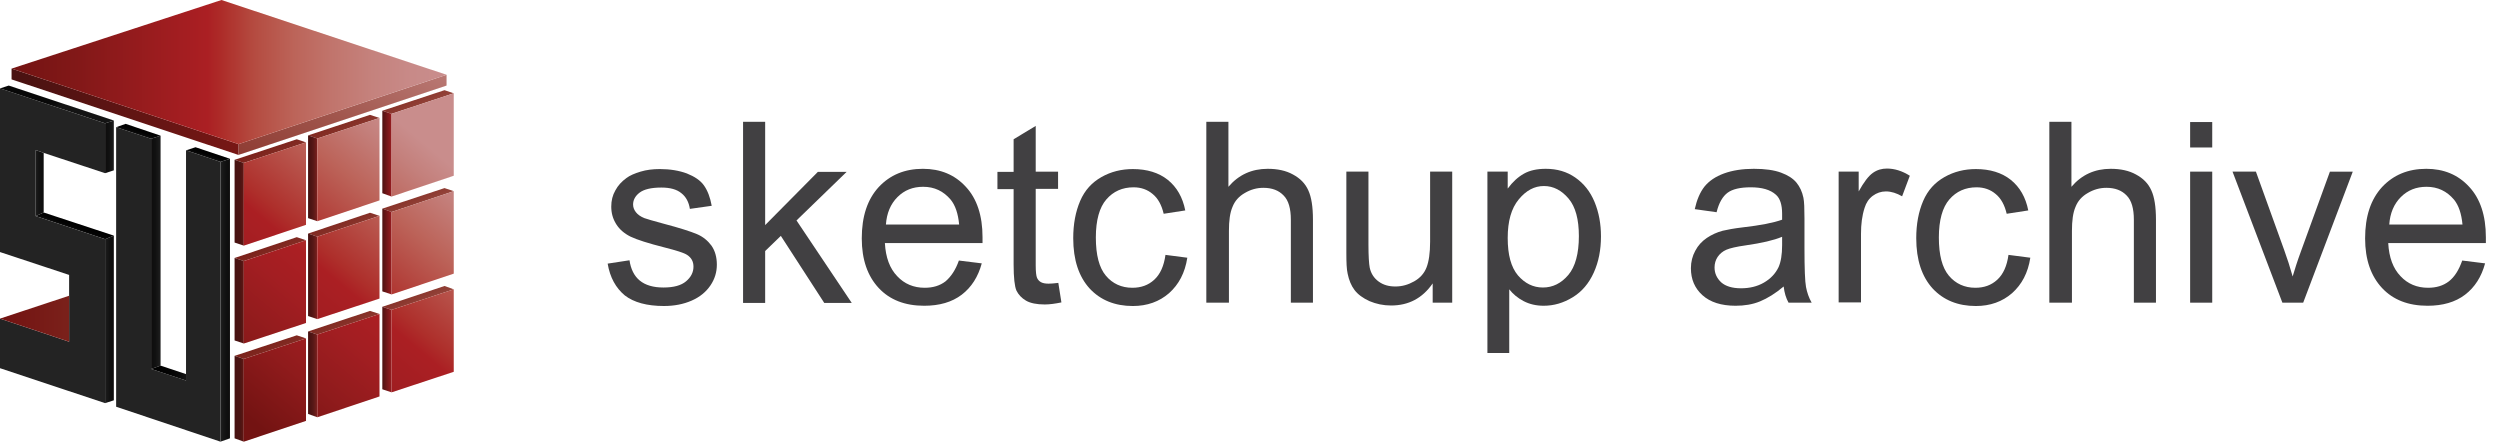 <svg xmlns="http://www.w3.org/2000/svg" version="1.1" id="Layer_1" x="0" y="0" viewBox="0 0 973 171.9" xml:space="preserve"><style>.s0{stop-color:#731312;}.s1{stop-color:#751714;}.s2{stop-color:#7B221B;}.s3{stop-color:#863128;}.s4{stop-color:#96473D;}.s5{stop-color:#AA635B;}.s6{stop-color:#C48785;}.s7{stop-color:#C98D8C;}.s8{stop-color:#481211;}.s9{stop-color:#491312;}.s10{stop-color:#4E1412;}.s11{stop-color:#561613;}.s12{stop-color:#621714;}.s13{stop-color:#731715;}.s14{stop-color:#771715;}.s15{stop-color:#4A1312;}.s16{stop-color:#511615;}.s17{stop-color:#5D1A18;}.s18{stop-color:#6F1E1C;}.s19{stop-color:#882120;}.s20{stop-color:#A81F23;}.s21{stop-color:#AB1F23;}.s22{stop-color:#901B1C;}.s23{stop-color:#A31E22;}.s24{stop-color:#AE2F2B;}.s25{stop-color:#BC6359;}.s26{stop-color:#C4807C;}.s27{stop-color:#0E0D0D;}.s28{stop-color:#101010;}.s29{stop-color:#171717;}.s30{stop-color:#1F1F1F;}.s31{stop-color:#000000;}.s32{stop-color:#030303;}.s33{stop-color:#0B0B0B;}.s34{stop-color:#141414;}</style><style type="text/css">
	.st0{fill:url(#XMLID_193_);}
	.st1{fill:url(#XMLID_194_);}
	.st2{fill:url(#XMLID_195_);}
	.st3{fill:url(#XMLID_196_);}
	.st4{fill:url(#XMLID_197_);}
	.st5{fill:url(#XMLID_198_);}
	.st6{fill:url(#XMLID_199_);}
	.st7{fill:url(#XMLID_200_);}
	.st8{fill:url(#XMLID_201_);}
	.st9{fill:url(#XMLID_202_);}
	.st10{fill:url(#XMLID_203_);}
	.st11{fill:url(#XMLID_204_);}
	.st12{fill:url(#XMLID_205_);}
	.st13{fill:url(#XMLID_206_);}
	.st14{fill:url(#XMLID_207_);}
	.st15{fill:url(#XMLID_208_);}
	.st16{fill:url(#XMLID_209_);}
	.st17{fill:url(#XMLID_210_);}
	.st18{fill:url(#XMLID_211_);}
	.st19{fill:url(#XMLID_212_);}
	.st20{fill:url(#XMLID_213_);}
	.st21{fill:url(#XMLID_214_);}
	.st22{fill:url(#XMLID_215_);}
	.st23{fill:url(#XMLID_216_);}
	.st24{fill:url(#XMLID_217_);}
	.st25{fill:url(#XMLID_218_);}
	.st26{fill:url(#XMLID_219_);}
	.st27{fill:url(#XMLID_220_);}
	.st28{fill:url(#XMLID_221_);}
	.st29{fill:url(#XMLID_222_);}
	.st30{fill:url(#XMLID_223_);}
	.st31{fill:#232323;}
	.st32{fill:url(#XMLID_224_);}
	.st33{fill:url(#XMLID_225_);}
	.st34{fill:url(#XMLID_226_);}
	.st35{fill:url(#XMLID_227_);}
	.st36{fill:url(#XMLID_228_);}
	.st37{fill:url(#XMLID_229_);}
	.st38{fill:url(#XMLID_230_);}
	.st39{fill:url(#XMLID_231_);}
	.st40{fill:url(#XMLID_232_);}
	.st41{fill:url(#XMLID_233_);}
	.st42{fill:#414042;}
</style><g id="XMLID_2_"><g id="XMLID_49_"><linearGradient id="XMLID_193_" gradientUnits="userSpaceOnUse" x1="99.31" y1="122.59" x2="115.66" y2="157.25"><stop offset="0" stop-color="#731312"/><stop offset="0.15" stop-color="#751714"/><stop offset="0.31" stop-color="#7B221B"/><stop offset="0.47" stop-color="#863128"/><stop offset="0.64" stop-color="#96473D"/><stop offset="0.81" stop-color="#AA635B"/><stop offset="0.98" stop-color="#C48785"/><stop offset="1" stop-color="#C98D8C"/></linearGradient><polygon id="XMLID_52_" class="st0" points="91.3 138.5 94.9 139.7 119.1 131.7 115.5 130.5 "/><linearGradient id="XMLID_194_" gradientUnits="userSpaceOnUse" x1="126.34" y1="109.84" x2="142.69" y2="144.51"><stop offset="0" stop-color="#731312"/><stop offset="0.15" stop-color="#751714"/><stop offset="0.31" stop-color="#7B221B"/><stop offset="0.47" stop-color="#863128"/><stop offset="0.64" stop-color="#96473D"/><stop offset="0.81" stop-color="#AA635B"/><stop offset="0.98" stop-color="#C48785"/><stop offset="1" stop-color="#C98D8C"/></linearGradient><polygon id="XMLID_51_" class="st1" points="119.9 129 123.5 130.2 147.7 122.2 144 121 "/><linearGradient id="XMLID_195_" gradientUnits="userSpaceOnUse" x1="153.71" y1="96.94" x2="170.05" y2="131.61"><stop offset="0" stop-color="#731312"/><stop offset="0.15" stop-color="#751714"/><stop offset="0.31" stop-color="#7B221B"/><stop offset="0.47" stop-color="#863128"/><stop offset="0.64" stop-color="#96473D"/><stop offset="0.81" stop-color="#AA635B"/><stop offset="0.98" stop-color="#C48785"/><stop offset="1" stop-color="#C98D8C"/></linearGradient><polygon id="XMLID_50_" class="st2" points="173 111.3 148.8 119.4 152.4 120.6 176.6 112.6 "/></g><g id="XMLID_45_"><linearGradient id="XMLID_196_" gradientUnits="userSpaceOnUse" x1="99.31" y1="84.44" x2="115.66" y2="119.11"><stop offset="0" stop-color="#731312"/><stop offset="0.15" stop-color="#751714"/><stop offset="0.31" stop-color="#7B221B"/><stop offset="0.47" stop-color="#863128"/><stop offset="0.64" stop-color="#96473D"/><stop offset="0.81" stop-color="#AA635B"/><stop offset="0.98" stop-color="#C48785"/><stop offset="1" stop-color="#C98D8C"/></linearGradient><polygon id="XMLID_48_" class="st3" points="91.3 100.4 94.9 101.6 119.1 93.5 115.5 92.3 "/><linearGradient id="XMLID_197_" gradientUnits="userSpaceOnUse" x1="126.34" y1="71.7" x2="142.69" y2="106.37"><stop offset="0" stop-color="#731312"/><stop offset="0.15" stop-color="#751714"/><stop offset="0.31" stop-color="#7B221B"/><stop offset="0.47" stop-color="#863128"/><stop offset="0.64" stop-color="#96473D"/><stop offset="0.81" stop-color="#AA635B"/><stop offset="0.98" stop-color="#C48785"/><stop offset="1" stop-color="#C98D8C"/></linearGradient><polygon id="XMLID_47_" class="st4" points="119.9 90.9 123.5 92.1 147.7 84 144 82.8 "/><linearGradient id="XMLID_198_" gradientUnits="userSpaceOnUse" x1="153.71" y1="58.8" x2="170.05" y2="93.46"><stop offset="0" stop-color="#731312"/><stop offset="0.15" stop-color="#751714"/><stop offset="0.31" stop-color="#7B221B"/><stop offset="0.47" stop-color="#863128"/><stop offset="0.64" stop-color="#96473D"/><stop offset="0.81" stop-color="#AA635B"/><stop offset="0.98" stop-color="#C48785"/><stop offset="1" stop-color="#C98D8C"/></linearGradient><polygon id="XMLID_46_" class="st5" points="173 73.2 148.8 81.2 152.4 82.5 176.6 74.4 "/></g><g id="XMLID_41_"><linearGradient id="XMLID_199_" gradientUnits="userSpaceOnUse" x1="99.31" y1="46.3" x2="115.66" y2="80.97"><stop offset="0" stop-color="#731312"/><stop offset="0.15" stop-color="#751714"/><stop offset="0.31" stop-color="#7B221B"/><stop offset="0.47" stop-color="#863128"/><stop offset="0.64" stop-color="#96473D"/><stop offset="0.81" stop-color="#AA635B"/><stop offset="0.98" stop-color="#C48785"/><stop offset="1" stop-color="#C98D8C"/></linearGradient><polygon id="XMLID_44_" class="st6" points="91.3 62.2 94.9 63.4 119.1 55.4 115.5 54.2 "/><linearGradient id="XMLID_200_" gradientUnits="userSpaceOnUse" x1="126.34" y1="33.56" x2="142.69" y2="68.22"><stop offset="0" stop-color="#731312"/><stop offset="0.15" stop-color="#751714"/><stop offset="0.31" stop-color="#7B221B"/><stop offset="0.47" stop-color="#863128"/><stop offset="0.64" stop-color="#96473D"/><stop offset="0.81" stop-color="#AA635B"/><stop offset="0.98" stop-color="#C48785"/><stop offset="1" stop-color="#C98D8C"/></linearGradient><polygon id="XMLID_43_" class="st7" points="119.9 52.7 123.5 53.9 147.7 45.9 144 44.7 "/><linearGradient id="XMLID_201_" gradientUnits="userSpaceOnUse" x1="153.71" y1="20.65" x2="170.05" y2="55.32"><stop offset="0" stop-color="#731312"/><stop offset="0.15" stop-color="#751714"/><stop offset="0.31" stop-color="#7B221B"/><stop offset="0.47" stop-color="#863128"/><stop offset="0.64" stop-color="#96473D"/><stop offset="0.81" stop-color="#AA635B"/><stop offset="0.98" stop-color="#C48785"/><stop offset="1" stop-color="#C98D8C"/></linearGradient><polygon id="XMLID_42_" class="st8" points="173 35.1 148.8 43.1 152.4 44.3 176.6 36.3 "/></g><g id="XMLID_37_"><linearGradient id="XMLID_202_" gradientUnits="userSpaceOnUse" x1="91.21" y1="155.18" x2="95.04" y2="155.18"><stop offset="0" stop-color="#481211"/><stop offset="0.49" stop-color="#491312"/><stop offset="0.67" stop-color="#4E1412"/><stop offset="0.79" stop-color="#561613"/><stop offset="0.9" stop-color="#621714"/><stop offset="0.98" stop-color="#731715"/><stop offset="1" stop-color="#771715"/></linearGradient><polygon id="XMLID_40_" class="st9" points="91.3 170.6 94.9 171.9 94.9 139.7 91.3 138.5 "/><linearGradient id="XMLID_203_" gradientUnits="userSpaceOnUse" x1="91.21" y1="117.04" x2="95.04" y2="117.04"><stop offset="0" stop-color="#481211"/><stop offset="0.49" stop-color="#491312"/><stop offset="0.67" stop-color="#4E1412"/><stop offset="0.79" stop-color="#561613"/><stop offset="0.9" stop-color="#621714"/><stop offset="0.98" stop-color="#731715"/><stop offset="1" stop-color="#771715"/></linearGradient><polygon id="XMLID_39_" class="st10" points="91.3 132.5 94.9 133.7 94.9 101.6 91.3 100.4 "/><linearGradient id="XMLID_204_" gradientUnits="userSpaceOnUse" x1="91.21" y1="78.9" x2="95.04" y2="78.9"><stop offset="0" stop-color="#481211"/><stop offset="0.49" stop-color="#491312"/><stop offset="0.67" stop-color="#4E1412"/><stop offset="0.79" stop-color="#561613"/><stop offset="0.9" stop-color="#621714"/><stop offset="0.98" stop-color="#731715"/><stop offset="1" stop-color="#771715"/></linearGradient><polygon id="XMLID_38_" class="st11" points="91.3 62.2 91.3 94.4 94.9 95.6 94.9 63.4 "/></g><g id="XMLID_33_"><linearGradient id="XMLID_205_" gradientUnits="userSpaceOnUse" x1="119.61" y1="145.68" x2="124.44" y2="145.68"><stop offset="0" stop-color="#481211"/><stop offset="0.2" stop-color="#4A1312"/><stop offset="0.37" stop-color="#511615"/><stop offset="0.54" stop-color="#5D1A18"/><stop offset="0.69" stop-color="#6F1E1C"/><stop offset="0.84" stop-color="#882120"/><stop offset="0.99" stop-color="#A81F23"/><stop offset="1" stop-color="#AB1F23"/></linearGradient><polygon id="XMLID_36_" class="st12" points="119.9 161.1 123.5 162.4 123.5 130.2 119.9 129 "/><linearGradient id="XMLID_206_" gradientUnits="userSpaceOnUse" x1="119.61" y1="107.54" x2="124.44" y2="107.54"><stop offset="0" stop-color="#481211"/><stop offset="0.2" stop-color="#4A1312"/><stop offset="0.37" stop-color="#511615"/><stop offset="0.54" stop-color="#5D1A18"/><stop offset="0.69" stop-color="#6F1E1C"/><stop offset="0.84" stop-color="#882120"/><stop offset="0.99" stop-color="#A81F23"/><stop offset="1" stop-color="#AB1F23"/></linearGradient><polygon id="XMLID_35_" class="st13" points="119.9 123 123.5 124.2 123.5 92.1 119.9 90.9 "/><linearGradient id="XMLID_207_" gradientUnits="userSpaceOnUse" x1="119.61" y1="69.4" x2="124.44" y2="69.4"><stop offset="0" stop-color="#481211"/><stop offset="0.2" stop-color="#4A1312"/><stop offset="0.37" stop-color="#511615"/><stop offset="0.54" stop-color="#5D1A18"/><stop offset="0.69" stop-color="#6F1E1C"/><stop offset="0.84" stop-color="#882120"/><stop offset="0.99" stop-color="#A81F23"/><stop offset="1" stop-color="#AB1F23"/></linearGradient><polygon id="XMLID_34_" class="st14" points="119.9 52.7 119.9 84.9 123.5 86.1 123.5 53.9 "/></g><g id="XMLID_29_"><linearGradient id="XMLID_208_" gradientUnits="userSpaceOnUse" x1="148.53" y1="136.06" x2="153.36" y2="136.06"><stop offset="0" stop-color="#481211"/><stop offset="1" stop-color="#AB1F23"/></linearGradient><polygon id="XMLID_32_" class="st15" points="148.8 151.5 152.4 152.7 152.4 120.6 148.8 119.4 "/><linearGradient id="XMLID_209_" gradientUnits="userSpaceOnUse" x1="148.53" y1="97.92" x2="153.36" y2="97.92"><stop offset="0" stop-color="#481211"/><stop offset="1" stop-color="#AB1F23"/></linearGradient><polygon id="XMLID_31_" class="st16" points="148.8 113.4 152.4 114.6 152.4 82.5 148.8 81.2 "/><linearGradient id="XMLID_210_" gradientUnits="userSpaceOnUse" x1="148.53" y1="59.78" x2="153.36" y2="59.78"><stop offset="0" stop-color="#481211"/><stop offset="1" stop-color="#AB1F23"/></linearGradient><polygon id="XMLID_30_" class="st17" points="148.8 43.1 148.8 75.2 152.4 76.5 152.4 44.3 "/></g><g id="XMLID_19_"><linearGradient id="XMLID_211_" gradientUnits="userSpaceOnUse" x1="97.22" y1="163.43" x2="172.12" y2="74.28"><stop offset="0" stop-color="#731312"/><stop offset="0" stop-color="#731312"/><stop offset="0.22" stop-color="#901B1C"/><stop offset="0.39" stop-color="#A31E22"/><stop offset="0.5" stop-color="#AB1F23"/><stop offset="0.55" stop-color="#AE2F2B"/><stop offset="0.77" stop-color="#BC6359"/><stop offset="0.92" stop-color="#C4807C"/><stop offset="1" stop-color="#C98D8C"/></linearGradient><polygon id="XMLID_28_" class="st18" points="94.9 171.9 119.1 163.8 119.1 131.7 94.9 139.7 "/><linearGradient id="XMLID_212_" gradientUnits="userSpaceOnUse" x1="109.28" y1="173.57" x2="190.48" y2="76.92"><stop offset="0" stop-color="#731312"/><stop offset="0" stop-color="#731312"/><stop offset="0.22" stop-color="#901B1C"/><stop offset="0.39" stop-color="#A31E22"/><stop offset="0.5" stop-color="#AB1F23"/><stop offset="0.55" stop-color="#AE2F2B"/><stop offset="0.77" stop-color="#BC6359"/><stop offset="0.92" stop-color="#C4807C"/><stop offset="1" stop-color="#C98D8C"/></linearGradient><polygon id="XMLID_27_" class="st19" points="123.5 162.4 147.7 154.3 147.7 122.2 123.5 130.2 "/><linearGradient id="XMLID_213_" gradientUnits="userSpaceOnUse" x1="121.5" y1="183.83" x2="202.69" y2="87.19"><stop offset="0" stop-color="#731312"/><stop offset="0" stop-color="#731312"/><stop offset="0.22" stop-color="#901B1C"/><stop offset="0.39" stop-color="#A31E22"/><stop offset="0.5" stop-color="#AB1F23"/><stop offset="0.55" stop-color="#AE2F2B"/><stop offset="0.77" stop-color="#BC6359"/><stop offset="0.92" stop-color="#C4807C"/><stop offset="1" stop-color="#C98D8C"/></linearGradient><polygon id="XMLID_26_" class="st20" points="152.4 152.7 176.6 144.7 176.6 112.6 152.4 120.6 "/><linearGradient id="XMLID_214_" gradientUnits="userSpaceOnUse" x1="90.5" y1="157.78" x2="171.69" y2="61.14"><stop offset="0" stop-color="#731312"/><stop offset="0" stop-color="#731312"/><stop offset="0.22" stop-color="#901B1C"/><stop offset="0.39" stop-color="#A31E22"/><stop offset="0.5" stop-color="#AB1F23"/><stop offset="0.55" stop-color="#AE2F2B"/><stop offset="0.77" stop-color="#BC6359"/><stop offset="0.92" stop-color="#C4807C"/><stop offset="1" stop-color="#C98D8C"/></linearGradient><polygon id="XMLID_25_" class="st21" points="123.5 124.2 147.7 116.2 147.7 84 123.5 92.1 "/><linearGradient id="XMLID_215_" gradientUnits="userSpaceOnUse" x1="102.71" y1="168.04" x2="183.91" y2="71.4"><stop offset="0" stop-color="#731312"/><stop offset="0" stop-color="#731312"/><stop offset="0.22" stop-color="#901B1C"/><stop offset="0.39" stop-color="#A31E22"/><stop offset="0.5" stop-color="#AB1F23"/><stop offset="0.55" stop-color="#AE2F2B"/><stop offset="0.77" stop-color="#BC6359"/><stop offset="0.92" stop-color="#C4807C"/><stop offset="1" stop-color="#C98D8C"/></linearGradient><polygon id="XMLID_24_" class="st22" points="152.4 114.6 176.6 106.5 176.6 74.4 152.4 82.5 "/><linearGradient id="XMLID_216_" gradientUnits="userSpaceOnUse" x1="78.44" y1="147.65" x2="159.63" y2="51.01"><stop offset="0" stop-color="#731312"/><stop offset="0" stop-color="#731312"/><stop offset="0.22" stop-color="#901B1C"/><stop offset="0.39" stop-color="#A31E22"/><stop offset="0.5" stop-color="#AB1F23"/><stop offset="0.55" stop-color="#AE2F2B"/><stop offset="0.77" stop-color="#BC6359"/><stop offset="0.92" stop-color="#C4807C"/><stop offset="1" stop-color="#C98D8C"/></linearGradient><polygon id="XMLID_23_" class="st23" points="94.9 133.7 119.1 125.7 119.1 93.5 94.9 101.6 "/><linearGradient id="XMLID_217_" gradientUnits="userSpaceOnUse" x1="59.65" y1="131.87" x2="140.84" y2="35.22"><stop offset="0" stop-color="#731312"/><stop offset="0" stop-color="#731312"/><stop offset="0.22" stop-color="#901B1C"/><stop offset="0.39" stop-color="#A31E22"/><stop offset="0.5" stop-color="#AB1F23"/><stop offset="0.55" stop-color="#AE2F2B"/><stop offset="0.77" stop-color="#BC6359"/><stop offset="0.92" stop-color="#C4807C"/><stop offset="1" stop-color="#C98D8C"/></linearGradient><polygon id="XMLID_22_" class="st24" points="94.9 95.6 119.1 87.5 119.1 55.4 94.9 63.4 "/><linearGradient id="XMLID_218_" gradientUnits="userSpaceOnUse" x1="83.93" y1="152.26" x2="165.12" y2="55.62"><stop offset="0" stop-color="#731312"/><stop offset="0" stop-color="#731312"/><stop offset="0.22" stop-color="#901B1C"/><stop offset="0.39" stop-color="#A31E22"/><stop offset="0.5" stop-color="#AB1F23"/><stop offset="0.55" stop-color="#AE2F2B"/><stop offset="0.77" stop-color="#BC6359"/><stop offset="0.92" stop-color="#C4807C"/><stop offset="1" stop-color="#C98D8C"/></linearGradient><polygon id="XMLID_21_" class="st25" points="152.4 44.3 152.4 76.5 176.6 68.4 176.6 36.3 "/><linearGradient id="XMLID_219_" gradientUnits="userSpaceOnUse" x1="71.71" y1="142" x2="152.91" y2="45.36"><stop offset="0" stop-color="#731312"/><stop offset="0" stop-color="#731312"/><stop offset="0.22" stop-color="#901B1C"/><stop offset="0.39" stop-color="#A31E22"/><stop offset="0.5" stop-color="#AB1F23"/><stop offset="0.55" stop-color="#AE2F2B"/><stop offset="0.77" stop-color="#BC6359"/><stop offset="0.92" stop-color="#C4807C"/><stop offset="1" stop-color="#C98D8C"/></linearGradient><polygon id="XMLID_20_" class="st26" points="123.5 86.1 147.7 78 147.7 45.9 123.5 53.9 "/></g><linearGradient id="XMLID_220_" gradientUnits="userSpaceOnUse" x1="75.58" y1="146.51" x2="157.51" y2="1.95"><stop offset="0" stop-color="#731312"/><stop offset="0.13" stop-color="#761815"/><stop offset="0.29" stop-color="#7E261F"/><stop offset="0.48" stop-color="#8C3930"/><stop offset="0.69" stop-color="#A0554C"/><stop offset="0.91" stop-color="#BA7974"/><stop offset="1" stop-color="#C98D8C"/></linearGradient><polygon id="XMLID_18_" class="st27" points="92.8 60.3 92.8 56.1 173.8 29.1 173.8 33.3 "/><linearGradient id="XMLID_221_" gradientUnits="userSpaceOnUse" x1="4.54" y1="43.47" x2="92.82" y2="43.47"><stop offset="0" stop-color="#481211"/><stop offset="1" stop-color="#771715"/></linearGradient><polygon id="XMLID_17_" class="st28" points="92.8 56.1 92.8 60.3 4.5 30.9 4.5 26.7 "/><linearGradient id="XMLID_222_" gradientUnits="userSpaceOnUse" x1="4.54" y1="28.03" x2="173.75" y2="28.03"><stop offset="0" stop-color="#731312"/><stop offset="0.15" stop-color="#821818"/><stop offset="0.45" stop-color="#AB1F23"/><stop offset="0.48" stop-color="#AD2B28"/><stop offset="0.56" stop-color="#B54C41"/><stop offset="0.65" stop-color="#BC6459"/><stop offset="0.74" stop-color="#C1756D"/><stop offset="0.83" stop-color="#C5827D"/><stop offset="0.92" stop-color="#C88A88"/><stop offset="1" stop-color="#C98D8C"/></linearGradient><polygon id="XMLID_16_" class="st29" points="173.8 29.1 92.8 56.1 4.5 26.7 86.2 0 "/><linearGradient id="XMLID_223_" gradientUnits="userSpaceOnUse" x1="89.53" y1="116.81" x2="85.82" y2="116.81"><stop offset="0" stop-color="#0E0D0D"/><stop offset="0.4" stop-color="#101010"/><stop offset="0.73" stop-color="#171717"/><stop offset="1" stop-color="#1F1F1F"/></linearGradient><polygon id="XMLID_15_" class="st30" points="89.5 170.6 85.8 171.9 85.8 63 89.5 61.8 "/><polygon id="XMLID_14_" class="st31" points="85.8 63 85.8 171.9 45.2 158.3 45.2 49.5 58.8 54 58.8 143.6 72.4 148.1 72.4 145.6 72.4 58.5 "/><linearGradient id="XMLID_224_" gradientUnits="userSpaceOnUse" x1="81.34" y1="58.99" x2="80.54" y2="61.55"><stop offset="0" stop-color="#000000"/><stop offset="0.51" stop-color="#030303"/><stop offset="0.82" stop-color="#0B0B0B"/><stop offset="1" stop-color="#141414"/></linearGradient><polygon id="XMLID_13_" class="st32" points="89.5 61.8 85.8 63 72.4 58.5 76.1 57.3 "/><linearGradient id="XMLID_225_" gradientUnits="userSpaceOnUse" x1="58.82" y1="98.19" x2="62.48" y2="98.19"><stop offset="0" stop-color="#0E0D0D"/><stop offset="0.4" stop-color="#101010"/><stop offset="0.73" stop-color="#171717"/><stop offset="1" stop-color="#1F1F1F"/></linearGradient><polygon id="XMLID_12_" class="st33" points="58.8 143.6 58.8 54 62.5 52.8 62.5 142.3 "/><linearGradient id="XMLID_226_" gradientUnits="userSpaceOnUse" x1="54.44" y1="49.18" x2="53.31" y2="52.82"><stop offset="0" stop-color="#000000"/><stop offset="0.51" stop-color="#030303"/><stop offset="0.82" stop-color="#0B0B0B"/><stop offset="1" stop-color="#141414"/></linearGradient><polygon id="XMLID_11_" class="st34" points="62.5 52.8 58.8 54 45.2 49.5 48.9 48.2 "/><linearGradient id="XMLID_227_" gradientUnits="userSpaceOnUse" x1="58.82" y1="145.22" x2="72.45" y2="145.22"><stop offset="0" stop-color="#000000"/><stop offset="0.51" stop-color="#030303"/><stop offset="0.82" stop-color="#0B0B0B"/><stop offset="1" stop-color="#141414"/></linearGradient><polygon id="XMLID_10_" class="st35" points="58.8 143.6 62.5 142.3 72.4 145.6 72.4 148.1 "/><linearGradient id="XMLID_228_" gradientUnits="userSpaceOnUse" x1="44.32" y1="124.31" x2="40.93" y2="124.31"><stop offset="0" stop-color="#0E0D0D"/><stop offset="0.4" stop-color="#101010"/><stop offset="0.73" stop-color="#171717"/><stop offset="1" stop-color="#1F1F1F"/></linearGradient><polygon id="XMLID_9_" class="st36" points="44.3 155.8 40.9 156.9 40.9 93.1 44.3 91.7 "/><linearGradient id="XMLID_229_" gradientUnits="userSpaceOnUse" x1="29.49" y1="86.78" x2="28.43" y2="89.69"><stop offset="0" stop-color="#000000"/><stop offset="0.51" stop-color="#030303"/><stop offset="0.82" stop-color="#0B0B0B"/><stop offset="1" stop-color="#141414"/></linearGradient><polygon id="XMLID_8_" class="st37" points="44.3 91.7 40.9 93.1 13.9 84.1 17 82.7 "/><linearGradient id="XMLID_230_" gradientUnits="userSpaceOnUse" x1="16.78" y1="71.27" x2="13.82" y2="71.27"><stop offset="0" stop-color="#0E0D0D"/><stop offset="0.4" stop-color="#101010"/><stop offset="0.73" stop-color="#171717"/><stop offset="1" stop-color="#1F1F1F"/></linearGradient><polygon id="XMLID_7_" class="st38" points="17 82.7 13.9 84.1 13.9 58.4 17 59.5 "/><polygon id="XMLID_6_" class="st31" points="13.9 84.1 40.9 93.1 40.9 156.9 0 143.3 0 124 26.9 133 26.9 115.1 26.9 107 0 98.1 0 34.4 40.9 48 40.9 67.4 17 59.5 13.9 58.4 "/><linearGradient id="XMLID_231_" gradientUnits="userSpaceOnUse" x1="1.75" y1="124.03" x2="171.33" y2="124.03"><stop offset="0" stop-color="#731312"/><stop offset="0.14" stop-color="#7A201A"/><stop offset="0.4" stop-color="#8E3C33"/><stop offset="0.77" stop-color="#AF6962"/><stop offset="1" stop-color="#C98D8C"/></linearGradient><polygon id="XMLID_5_" class="st39" points="26.9 133 0 124 26.9 115.1 "/><linearGradient id="XMLID_232_" gradientUnits="userSpaceOnUse" x1="20.55" y1="36.87" x2="22.58" y2="41.71"><stop offset="0" stop-color="#080808"/><stop offset="0.59" stop-color="#0A0A0A"/><stop offset="0.95" stop-color="#131313"/><stop offset="1" stop-color="#141414"/></linearGradient><polygon id="XMLID_4_" class="st40" points="0 34.4 3.4 33.3 44.3 46.9 40.9 48 "/><linearGradient id="XMLID_233_" gradientUnits="userSpaceOnUse" x1="40.88" y1="57.15" x2="44.29" y2="57.15"><stop offset="0" stop-color="#0E0D0D"/><stop offset="0.4" stop-color="#101010"/><stop offset="0.73" stop-color="#171717"/><stop offset="1" stop-color="#1F1F1F"/></linearGradient><polygon id="XMLID_3_" class="st41" points="40.9 67.4 40.9 48 44.3 46.9 44.3 66.3 "/></g><g id="XMLID_53_"><path id="XMLID_146_" class="st42" d="M236.5 102.6l8.5-1.3c0.5 3.4 1.8 6.1 4 7.9 2.2 1.8 5.3 2.7 9.2 2.7 4 0 6.9-0.8 8.8-2.4 1.9-1.6 2.9-3.5 2.9-5.7 0-2-0.8-3.5-2.5-4.6 -1.2-0.8-4.1-1.7-8.8-2.9 -6.3-1.6-10.7-3-13.2-4.2 -2.4-1.2-4.3-2.8-5.6-4.9 -1.3-2.1-1.9-4.3-1.9-6.8 0-2.3 0.5-4.4 1.6-6.3 1-1.9 2.5-3.5 4.3-4.8 1.3-1 3.2-1.8 5.5-2.5 2.3-0.7 4.8-1 7.5-1 4 0 7.5 0.6 10.5 1.7 3 1.2 5.3 2.7 6.7 4.7 1.4 2 2.4 4.6 3 7.9l-8.5 1.2c-0.4-2.6-1.5-4.7-3.3-6.1 -1.8-1.5-4.4-2.2-7.8-2.2 -4 0-6.8 0.7-8.5 2 -1.7 1.3-2.5 2.9-2.5 4.6 0 1.1 0.4 2.1 1.1 3 0.7 0.9 1.8 1.7 3.3 2.3 0.9 0.3 3.4 1.1 7.6 2.2 6.1 1.6 10.4 3 12.8 4 2.4 1 4.3 2.6 5.7 4.5 1.4 2 2.1 4.5 2.1 7.4 0 2.9-0.8 5.6-2.5 8.1 -1.7 2.5-4.1 4.5-7.3 5.9s-6.8 2.1-10.8 2.1c-6.6 0-11.7-1.4-15.2-4.1C239.7 112.1 237.4 108 236.5 102.6z"/><path id="XMLID_148_" class="st42" d="M289.2 117.8V47.4h8.6v40.2l20.5-20.7h11.2L310 85.8l21.5 32.1h-10.7l-16.9-26.1 -6.1 5.9v20.2H289.2z"/><path id="XMLID_162_" class="st42" d="M373.2 101.4l8.9 1.1c-1.4 5.2-4 9.3-7.8 12.2 -3.8 2.9-8.7 4.3-14.6 4.3 -7.5 0-13.4-2.3-17.7-6.9s-6.6-11-6.6-19.3c0-8.6 2.2-15.2 6.6-20 4.4-4.7 10.1-7.1 17.2-7.1 6.8 0 12.4 2.3 16.7 7 4.3 4.6 6.5 11.2 6.5 19.6 0 0.5 0 1.3 0 2.3h-38c0.3 5.6 1.9 9.9 4.8 12.9 2.8 3 6.4 4.5 10.7 4.5 3.2 0 5.9-0.8 8.1-2.5C370.1 107.7 371.9 105.1 373.2 101.4zM344.8 87.4h28.5c-0.4-4.3-1.5-7.5-3.3-9.7 -2.8-3.3-6.3-5-10.7-5 -4 0-7.3 1.3-10 4C346.6 79.4 345.1 83 344.8 87.4z"/><path id="XMLID_165_" class="st42" d="M411.9 110.1l1.2 7.6c-2.4 0.5-4.6 0.8-6.5 0.8 -3.1 0-5.6-0.5-7.3-1.5 -1.7-1-2.9-2.3-3.7-3.9 -0.7-1.6-1.1-5-1.1-10.2V73.6h-6.3v-6.7h6.3V54.2l8.6-5.2v17.8h8.7v6.7h-8.7v29.8c0 2.5 0.2 4.1 0.5 4.8 0.3 0.7 0.8 1.3 1.5 1.7s1.7 0.6 3 0.6C409 110.4 410.3 110.3 411.9 110.1z"/><path id="XMLID_167_" class="st42" d="M453.6 99.2l8.5 1.1c-0.9 5.9-3.3 10.4-7.1 13.8 -3.8 3.3-8.5 5-14.1 5 -7 0-12.6-2.3-16.8-6.8 -4.2-4.6-6.4-11.1-6.4-19.6 0-5.5 0.9-10.3 2.7-14.5s4.6-7.2 8.3-9.3c3.7-2.1 7.8-3.1 12.2-3.1 5.5 0 10.1 1.4 13.6 4.2 3.5 2.8 5.8 6.8 6.8 11.9l-8.4 1.3c-0.8-3.4-2.2-6-4.3-7.7 -2-1.7-4.5-2.6-7.4-2.6 -4.4 0-7.9 1.6-10.6 4.7 -2.7 3.1-4.1 8.1-4.1 14.8 0 6.9 1.3 11.8 3.9 14.9 2.6 3.1 6.1 4.7 10.3 4.7 3.4 0 6.2-1 8.5-3.1C451.6 106.7 453 103.5 453.6 99.2z"/><path id="XMLID_169_" class="st42" d="M469.5 117.8V47.4h8.6v25.3c4-4.7 9.1-7 15.3-7 3.8 0 7.1 0.7 9.8 2.2 2.8 1.5 4.8 3.5 6 6.2 1.2 2.6 1.8 6.4 1.8 11.4v32.3h-8.6V85.5c0-4.3-0.9-7.5-2.8-9.4 -1.9-2-4.5-3-7.9-3 -2.6 0-5 0.7-7.2 2 -2.3 1.3-3.9 3.1-4.8 5.4 -1 2.3-1.4 5.4-1.4 9.4v27.9H469.5z"/><path id="XMLID_171_" class="st42" d="M557.6 117.8v-7.5c-4 5.8-9.4 8.6-16.2 8.6 -3 0-5.8-0.6-8.4-1.7 -2.6-1.2-4.5-2.6-5.8-4.3 -1.3-1.7-2.2-3.9-2.7-6.4 -0.4-1.7-0.5-4.4-0.5-8.1V66.8h8.6v28.3c0 4.5 0.2 7.6 0.5 9.1 0.5 2.3 1.7 4.1 3.5 5.4 1.8 1.3 3.9 1.9 6.5 1.9s5-0.7 7.3-2c2.3-1.3 3.9-3.1 4.8-5.4 0.9-2.3 1.4-5.6 1.4-10V66.8h8.6v51H557.6z"/><path id="XMLID_173_" class="st42" d="M578.9 137.4V66.8h7.9v6.6c1.9-2.6 4-4.5 6.3-5.8s5.2-1.9 8.5-1.9c4.4 0 8.2 1.1 11.5 3.4s5.8 5.4 7.5 9.5c1.7 4.1 2.5 8.6 2.5 13.4 0 5.2-0.9 9.9-2.8 14.1s-4.6 7.4-8.2 9.6c-3.6 2.2-7.3 3.3-11.3 3.3 -2.9 0-5.5-0.6-7.8-1.8 -2.3-1.2-4.2-2.8-5.6-4.6v24.8H578.9zM586.8 92.6c0 6.6 1.3 11.4 4 14.6 2.7 3.1 5.9 4.7 9.7 4.7 3.8 0 7.1-1.6 9.9-4.9 2.7-3.2 4.1-8.3 4.1-15.1 0-6.5-1.3-11.4-4-14.6 -2.7-3.2-5.9-4.9-9.6-4.9 -3.7 0-6.9 1.7-9.8 5.2C588.2 81.1 586.8 86.1 586.8 92.6z"/><path id="XMLID_176_" class="st42" d="M694.2 111.5c-3.2 2.7-6.3 4.6-9.2 5.8s-6.1 1.7-9.5 1.7c-5.6 0-9.9-1.4-12.9-4.1 -3-2.7-4.5-6.2-4.5-10.5 0-2.5 0.6-4.8 1.7-6.8 1.1-2.1 2.6-3.7 4.5-5 1.8-1.2 3.9-2.2 6.2-2.8 1.7-0.4 4.3-0.9 7.7-1.3 7-0.8 12.1-1.8 15.4-3 0-1.2 0-1.9 0-2.3 0-3.5-0.8-6-2.4-7.4 -2.2-2-5.5-2.9-9.8-2.9 -4.1 0-7.1 0.7-9 2.1s-3.4 3.9-4.3 7.6l-8.5-1.2c0.8-3.6 2-6.5 3.8-8.8 1.8-2.2 4.3-3.9 7.6-5.1 3.3-1.2 7.2-1.8 11.6-1.8 4.4 0 7.9 0.5 10.6 1.5 2.7 1 4.7 2.3 6 3.9 1.3 1.6 2.2 3.5 2.7 5.9 0.3 1.5 0.4 4.1 0.4 8v11.5c0 8 0.2 13.1 0.6 15.2 0.4 2.1 1.1 4.2 2.2 6.1h-9C695.1 116 694.5 114 694.2 111.5zM693.5 92.2c-3.1 1.3-7.8 2.4-14.1 3.3 -3.6 0.5-6.1 1.1-7.5 1.7s-2.6 1.6-3.4 2.8c-0.8 1.2-1.2 2.6-1.2 4.1 0 2.3 0.9 4.2 2.6 5.8 1.7 1.5 4.3 2.3 7.7 2.3 3.3 0 6.3-0.7 8.9-2.2s4.5-3.5 5.7-6c0.9-2 1.4-4.8 1.4-8.6V92.2z"/><path id="XMLID_179_" class="st42" d="M715.6 117.8v-51h7.8v7.7c2-3.6 3.8-6 5.5-7.2 1.7-1.2 3.5-1.7 5.5-1.7 2.9 0 5.9 0.9 8.9 2.8l-3 8c-2.1-1.2-4.2-1.9-6.3-1.9 -1.9 0-3.6 0.6-5.1 1.7 -1.5 1.1-2.6 2.7-3.2 4.7 -1 3.1-1.4 6.4-1.4 10.1v26.7H715.6z"/><path id="XMLID_181_" class="st42" d="M781.7 99.2l8.5 1.1c-0.9 5.9-3.3 10.4-7.1 13.8 -3.8 3.3-8.5 5-14.1 5 -7 0-12.6-2.3-16.8-6.8 -4.2-4.6-6.4-11.1-6.4-19.6 0-5.5 0.9-10.3 2.7-14.5s4.6-7.2 8.3-9.3c3.7-2.1 7.8-3.1 12.2-3.1 5.5 0 10.1 1.4 13.6 4.2 3.5 2.8 5.8 6.8 6.8 11.9l-8.4 1.3c-0.8-3.4-2.2-6-4.3-7.7 -2-1.7-4.5-2.6-7.4-2.6 -4.4 0-7.9 1.6-10.6 4.7 -2.7 3.1-4.1 8.1-4.1 14.8 0 6.9 1.3 11.8 3.9 14.9 2.6 3.1 6.1 4.7 10.3 4.7 3.4 0 6.2-1 8.5-3.1C779.7 106.7 781.1 103.5 781.7 99.2z"/><path id="XMLID_183_" class="st42" d="M797.6 117.8V47.4h8.6v25.3c4-4.7 9.1-7 15.3-7 3.8 0 7.1 0.7 9.8 2.2 2.8 1.5 4.8 3.5 6 6.2 1.2 2.6 1.8 6.4 1.8 11.4v32.3h-8.6V85.5c0-4.3-0.9-7.5-2.8-9.4 -1.9-2-4.5-3-7.9-3 -2.6 0-5 0.7-7.2 2 -2.3 1.3-3.9 3.1-4.8 5.4 -1 2.3-1.4 5.4-1.4 9.4v27.9H797.6z"/><path id="XMLID_185_" class="st42" d="M852.4 57.4v-9.9h8.6v9.9H852.4zM852.4 117.8v-51h8.6v51H852.4z"/><path id="XMLID_188_" class="st42" d="M888.3 117.8l-19.4-51h9.1l11 30.5c1.2 3.3 2.3 6.7 3.3 10.3 0.8-2.7 1.8-5.9 3.2-9.7l11.3-31.1h8.9l-19.3 51H888.3z"/><path id="XMLID_190_" class="st42" d="M958.3 101.4l8.9 1.1c-1.4 5.2-4 9.3-7.8 12.2s-8.7 4.3-14.6 4.3c-7.5 0-13.4-2.3-17.7-6.9s-6.6-11-6.6-19.3c0-8.6 2.2-15.2 6.6-20 4.4-4.7 10.1-7.1 17.2-7.1 6.8 0 12.4 2.3 16.7 7 4.3 4.6 6.5 11.2 6.5 19.6 0 0.5 0 1.3 0 2.3h-38c0.3 5.6 1.9 9.9 4.8 12.9 2.8 3 6.4 4.5 10.7 4.5 3.2 0 5.9-0.8 8.1-2.5S957 105.1 958.3 101.4zM929.9 87.4h28.5c-0.4-4.3-1.5-7.5-3.3-9.7 -2.8-3.3-6.3-5-10.7-5 -4 0-7.3 1.3-10 4C931.7 79.4 930.2 83 929.9 87.4z"/></g></svg>